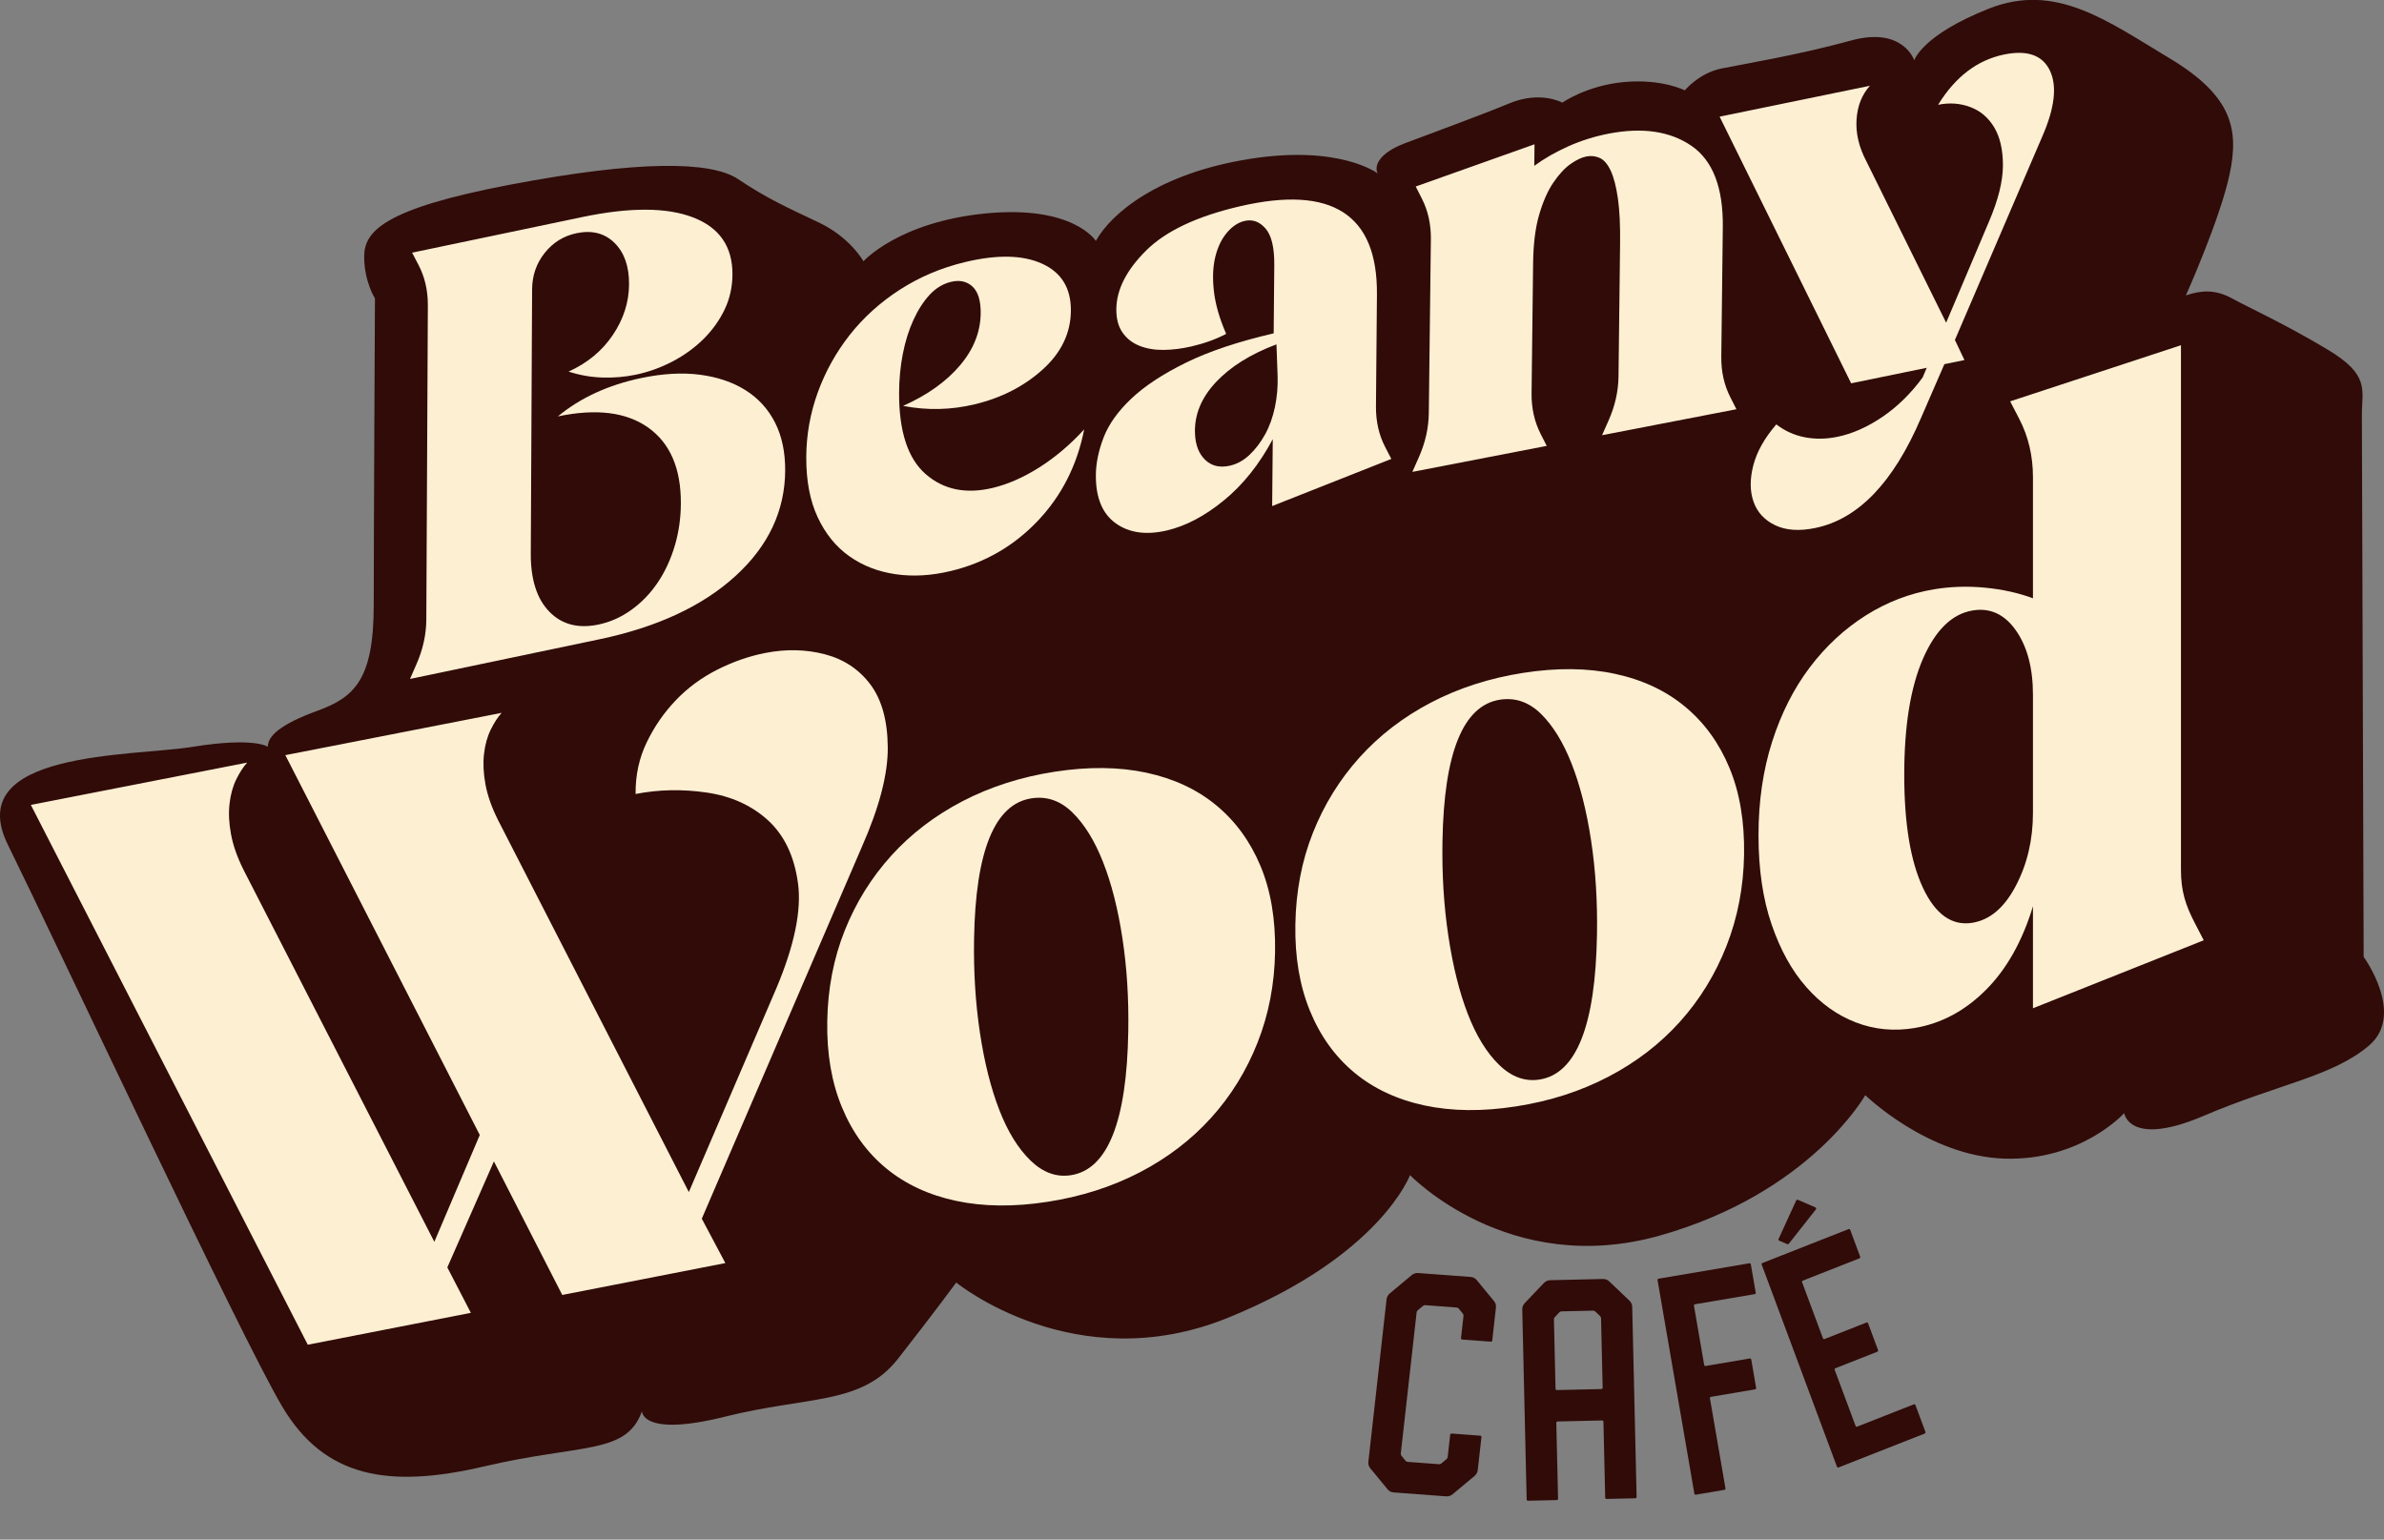 <svg width="96" height="62" viewBox="0 0 96 62" fill="none" xmlns="http://www.w3.org/2000/svg">
<rect x="0" y="0" width="96" height="62" fill="#808080" stroke="none"/>
<g clip-path="url(#clip0_42_409)">
<path d="M60.035 54.029L58.877 53.943C58.849 53.941 58.829 53.916 58.832 53.889L58.933 52.991C58.937 52.957 58.927 52.924 58.906 52.899L58.74 52.697C58.719 52.672 58.689 52.656 58.655 52.654L57.393 52.559C57.36 52.557 57.326 52.568 57.3 52.59L57.092 52.763C57.066 52.785 57.049 52.816 57.045 52.85L56.408 58.533C56.404 58.567 56.414 58.6 56.435 58.625L56.601 58.827C56.622 58.852 56.653 58.868 56.686 58.87L57.948 58.964C57.982 58.967 58.015 58.956 58.041 58.934L58.249 58.76C58.276 58.738 58.292 58.707 58.296 58.674L58.397 57.776C58.4 57.748 58.425 57.727 58.453 57.729L59.611 57.815C59.639 57.818 59.658 57.842 59.656 57.87L59.507 59.196C59.496 59.29 59.449 59.377 59.376 59.439L58.495 60.173C58.422 60.235 58.328 60.265 58.234 60.258L56.117 60.1C56.023 60.093 55.938 60.05 55.879 59.978L55.177 59.126C55.118 59.054 55.091 58.962 55.102 58.868L55.834 52.328C55.845 52.234 55.892 52.147 55.966 52.085L56.846 51.35C56.919 51.289 57.013 51.258 57.107 51.265L59.224 51.423C59.318 51.43 59.403 51.474 59.462 51.545L60.164 52.398C60.223 52.469 60.25 52.562 60.239 52.656L60.091 53.982C60.088 54.01 60.063 54.031 60.035 54.029Z" fill="#300B08"/>
<path d="M64.803 51.603L65.618 52.38C65.686 52.445 65.725 52.534 65.727 52.628L65.904 60.284C65.905 60.312 65.882 60.335 65.855 60.336L64.691 60.362C64.663 60.363 64.639 60.341 64.639 60.313L64.568 57.251C64.567 57.223 64.544 57.201 64.516 57.202L62.72 57.243C62.692 57.244 62.669 57.267 62.67 57.295L62.741 60.357C62.742 60.385 62.719 60.408 62.692 60.408L61.528 60.435C61.5 60.436 61.476 60.414 61.476 60.386L61.299 52.73C61.297 52.636 61.332 52.545 61.397 52.477L62.174 51.663C62.239 51.595 62.328 51.556 62.422 51.554L64.55 51.505C64.644 51.502 64.735 51.538 64.803 51.603ZM62.69 55.978L64.487 55.937C64.515 55.936 64.537 55.913 64.537 55.885L64.472 53.087C64.471 53.053 64.457 53.022 64.433 52.998L64.24 52.815C64.216 52.792 64.184 52.779 64.15 52.78L62.881 52.809C62.848 52.81 62.816 52.824 62.792 52.848L62.609 53.041C62.586 53.065 62.573 53.097 62.574 53.131L62.639 55.929C62.639 55.957 62.663 55.979 62.69 55.978Z" fill="#300B08"/>
<path d="M70.659 52.115L68.254 52.523C68.227 52.528 68.208 52.553 68.213 52.58L68.625 54.968C68.629 54.995 68.655 55.013 68.683 55.008L70.462 54.706C70.489 54.702 70.515 54.72 70.52 54.747L70.717 55.892C70.721 55.919 70.703 55.944 70.676 55.949L68.897 56.251C68.869 56.255 68.851 56.281 68.856 56.308L69.482 59.938C69.486 59.965 69.468 59.991 69.441 59.996L68.287 60.192C68.26 60.196 68.234 60.178 68.23 60.151L66.747 51.55C66.742 51.523 66.76 51.498 66.788 51.493L70.446 50.872C70.473 50.868 70.498 50.886 70.503 50.913L70.701 52.057C70.705 52.084 70.687 52.11 70.659 52.115Z" fill="#300B08"/>
<path d="M72.567 51.635L73.408 53.895C73.418 53.92 73.446 53.933 73.472 53.923L75.16 53.258C75.186 53.248 75.214 53.26 75.224 53.286L75.627 54.37C75.637 54.395 75.623 54.424 75.598 54.434L73.909 55.099C73.884 55.109 73.871 55.138 73.88 55.163L74.722 57.423C74.731 57.449 74.759 57.461 74.785 57.451L77.067 56.553C77.094 56.543 77.122 56.555 77.131 56.581L77.535 57.665C77.544 57.69 77.531 57.719 77.506 57.729L74.035 59.094C74.01 59.105 73.981 59.092 73.972 59.066L70.941 50.926C70.931 50.901 70.944 50.872 70.97 50.862L74.44 49.496C74.466 49.486 74.494 49.499 74.504 49.524L74.907 50.608C74.917 50.634 74.903 50.662 74.878 50.673L72.595 51.571C72.57 51.581 72.557 51.609 72.567 51.635ZM71.645 49.961C71.619 49.95 71.607 49.919 71.62 49.893L72.331 48.342C72.343 48.316 72.373 48.304 72.398 48.316L73.105 48.623C73.136 48.637 73.144 48.675 73.124 48.702L72.032 50.085C72.016 50.104 71.991 50.11 71.97 50.101L71.645 49.961Z" fill="#300B08"/>
<path d="M88.022 11.896C88.022 11.896 89.396 8.834 89.781 7.026C90.167 5.218 89.902 3.868 87.37 2.35C84.839 0.831 82.778 -0.718 80.085 0.349C77.39 1.416 77.083 2.428 77.083 2.428C77.083 2.428 76.631 1.054 74.534 1.633C72.437 2.211 70.207 2.579 69.315 2.76C68.423 2.94 67.844 3.639 67.844 3.639C67.844 3.639 66.94 3.169 65.421 3.302C63.903 3.434 62.914 4.134 62.914 4.134C62.914 4.134 62.041 3.639 60.775 4.164C59.509 4.688 57.557 5.393 56.562 5.773C55.568 6.152 55.315 6.659 55.477 6.984C55.477 6.984 53.959 5.821 50.319 6.4C46.678 6.978 44.759 8.569 44.128 9.702C44.128 9.702 43.231 8.256 39.712 8.593C36.192 8.931 34.77 10.522 34.77 10.522C34.77 10.522 34.24 9.558 32.962 8.955C31.684 8.352 30.84 7.966 29.732 7.219C28.623 6.472 25.682 6.46 20.547 7.436C15.412 8.412 14.665 9.332 14.665 10.337C14.665 11.341 15.099 12.016 15.099 12.016C15.099 12.016 15.05 21.322 15.05 24.359C15.05 27.396 14.255 28.084 12.773 28.626C11.29 29.168 10.784 29.638 10.784 30.072C10.784 30.072 10.241 29.675 7.782 30.072C5.323 30.47 -1.559 30.217 0.321 34.026C2.202 37.835 9.675 53.793 11.362 56.638C13.05 59.483 15.605 59.965 19.51 59.049C23.416 58.133 25.224 58.59 25.85 56.831C25.85 56.831 25.826 57.891 29.201 57.048C32.576 56.204 34.697 56.59 36.168 54.709C37.639 52.829 38.506 51.648 38.506 51.648C38.506 51.648 43.291 55.565 49.439 53.07C55.586 50.575 56.779 47.321 56.779 47.321C56.779 47.321 60.757 51.471 66.832 49.758C72.906 48.044 75.112 44.102 75.112 44.102C75.112 44.102 77.632 46.561 80.718 46.658C83.802 46.754 85.539 44.826 85.539 44.826C85.539 44.826 85.736 46.218 88.741 44.934C91.746 43.651 93.928 43.355 95.399 42.102C96.869 40.848 95.181 38.534 95.181 38.534C95.181 38.534 95.109 17.778 95.109 16.729C95.109 15.681 95.447 15.102 93.71 14.066C91.975 13.029 90.655 12.438 89.866 12.01C89.206 11.653 88.652 11.684 88.022 11.896Z" fill="#300B08"/>
<path d="M23.441 8.742C25.357 8.341 26.847 8.345 27.909 8.755C28.972 9.164 29.501 9.931 29.495 11.055C29.492 11.557 29.388 12.025 29.182 12.459C28.975 12.893 28.693 13.289 28.337 13.644C27.98 13.999 27.564 14.302 27.09 14.552C26.616 14.801 26.12 14.98 25.604 15.088C25.173 15.179 24.726 15.217 24.264 15.203C23.801 15.19 23.345 15.11 22.894 14.964C23.648 14.625 24.242 14.135 24.676 13.492C25.109 12.851 25.328 12.168 25.331 11.445C25.335 10.723 25.138 10.167 24.742 9.778C24.346 9.39 23.836 9.261 23.212 9.392C22.695 9.5 22.269 9.765 21.934 10.186C21.598 10.607 21.429 11.099 21.427 11.661L21.374 22.291C21.369 23.336 21.618 24.116 22.121 24.632C22.623 25.149 23.284 25.322 24.102 25.15C24.575 25.051 25.017 24.853 25.428 24.557C25.838 24.261 26.189 23.897 26.482 23.464C26.774 23.032 27.002 22.542 27.166 21.997C27.331 21.451 27.414 20.877 27.417 20.275C27.424 18.87 26.988 17.853 26.109 17.224C25.23 16.596 24.016 16.444 22.466 16.768C23.373 16.017 24.493 15.501 25.829 15.222C26.69 15.042 27.475 14.998 28.184 15.09C28.894 15.182 29.506 15.39 30.02 15.713C30.535 16.037 30.931 16.471 31.208 17.014C31.484 17.558 31.621 18.201 31.618 18.944C31.61 20.57 30.941 21.989 29.612 23.2C28.284 24.41 26.457 25.259 24.131 25.746L16.51 27.341L16.771 26.745C17.032 26.149 17.164 25.55 17.167 24.948L17.229 12.299C17.232 11.697 17.106 11.151 16.85 10.664L16.595 10.175L23.441 8.742Z" fill="#FDEFD2"/>
<path d="M38.296 11.35C37.971 11.428 37.683 11.603 37.434 11.872C37.185 12.143 36.967 12.48 36.782 12.885C36.597 13.29 36.455 13.744 36.356 14.248C36.258 14.751 36.207 15.274 36.205 15.815C36.2 17.376 36.558 18.47 37.28 19.096C38.002 19.723 38.904 19.906 39.987 19.645C40.592 19.499 41.215 19.225 41.854 18.821C42.492 18.417 43.094 17.907 43.659 17.291C43.373 18.74 42.747 19.971 41.782 20.983C40.816 21.996 39.652 22.666 38.289 22.994C37.51 23.182 36.769 23.226 36.067 23.124C35.365 23.023 34.744 22.783 34.205 22.402C33.666 22.022 33.24 21.499 32.929 20.834C32.617 20.169 32.464 19.366 32.467 18.424C32.469 17.523 32.624 16.652 32.929 15.807C33.235 14.964 33.665 14.19 34.218 13.487C34.772 12.784 35.444 12.177 36.235 11.666C37.026 11.156 37.897 10.786 38.849 10.557C40.148 10.244 41.185 10.265 41.962 10.618C42.739 10.97 43.126 11.598 43.123 12.499C43.12 13.4 42.745 14.191 41.997 14.871C41.248 15.551 40.333 16.021 39.252 16.281C38.299 16.511 37.337 16.532 36.365 16.346C37.34 15.912 38.103 15.368 38.657 14.714C39.211 14.061 39.489 13.354 39.491 12.593C39.492 12.092 39.38 11.74 39.154 11.534C38.928 11.328 38.641 11.267 38.296 11.35Z" fill="#FDEFD2"/>
<path d="M51.313 10.672C51.319 9.967 51.201 9.476 50.959 9.2C50.717 8.924 50.437 8.823 50.117 8.898C49.862 8.957 49.626 9.112 49.412 9.363C49.197 9.614 49.04 9.937 48.941 10.332C48.842 10.728 48.822 11.19 48.881 11.719C48.94 12.248 49.105 12.824 49.376 13.445C48.97 13.66 48.501 13.829 47.969 13.953C47.585 14.041 47.212 14.088 46.851 14.091C46.49 14.095 46.167 14.038 45.88 13.924C45.594 13.809 45.367 13.63 45.2 13.387C45.031 13.145 44.95 12.832 44.953 12.449C44.96 11.663 45.36 10.876 46.153 10.088C46.946 9.301 48.206 8.707 49.931 8.307C53.637 7.448 55.475 8.631 55.447 11.856L55.408 16.362C55.403 16.966 55.525 17.511 55.776 17.996L56.027 18.481L51.228 20.379L51.252 17.687C50.711 18.698 50.056 19.519 49.285 20.15C48.515 20.782 47.745 21.186 46.979 21.364C46.148 21.556 45.464 21.459 44.925 21.071C44.386 20.682 44.121 20.035 44.129 19.128C44.133 18.644 44.239 18.137 44.445 17.606C44.652 17.075 45.023 16.557 45.559 16.05C46.094 15.544 46.827 15.062 47.755 14.605C48.684 14.149 49.862 13.755 51.289 13.424L51.313 10.672ZM51.401 13.867C50.357 14.26 49.543 14.769 48.958 15.395C48.373 16.021 48.093 16.707 48.12 17.451C48.137 17.914 48.273 18.269 48.53 18.517C48.786 18.764 49.115 18.844 49.518 18.755C49.807 18.691 50.072 18.546 50.312 18.321C50.551 18.096 50.761 17.821 50.941 17.497C51.12 17.174 51.253 16.805 51.34 16.39C51.426 15.976 51.462 15.557 51.447 15.134L51.401 13.867Z" fill="#FDEFD2"/>
<path d="M56.873 19.003L57.134 18.415C57.395 17.827 57.529 17.234 57.536 16.635L57.619 9.632C57.626 9.034 57.506 8.49 57.258 8.001L57.009 7.511L61.793 5.81L61.783 6.678C62.188 6.381 62.647 6.118 63.158 5.89C63.668 5.662 64.21 5.492 64.783 5.381C66.141 5.119 67.25 5.283 68.112 5.872C68.973 6.463 69.394 7.556 69.375 9.151L69.314 14.359C69.306 14.957 69.427 15.501 69.675 15.991L69.923 16.48L64.512 17.526L64.773 16.938C65.034 16.35 65.168 15.757 65.175 15.159L65.238 9.832C65.248 9.074 65.218 8.458 65.149 7.983C65.08 7.508 64.984 7.139 64.861 6.874C64.737 6.61 64.59 6.439 64.422 6.362C64.253 6.285 64.074 6.265 63.883 6.301C63.692 6.338 63.479 6.439 63.244 6.604C63.009 6.769 62.779 7.018 62.553 7.35C62.326 7.682 62.136 8.113 61.982 8.64C61.827 9.167 61.745 9.82 61.736 10.598L61.674 15.835C61.667 16.433 61.788 16.978 62.036 17.467L62.284 17.956L56.873 19.003Z" fill="#FDEFD2"/>
<path d="M78.044 4.22C78.738 3.092 79.624 2.417 80.703 2.195C81.63 2.005 82.244 2.219 82.544 2.837C82.843 3.456 82.744 4.339 82.244 5.486L78.721 13.691L79.106 14.499L78.297 14.665L77.352 16.84C76.242 19.433 74.825 20.907 73.099 21.262C72.453 21.395 71.913 21.358 71.483 21.151C71.052 20.944 70.762 20.629 70.613 20.206C70.463 19.783 70.46 19.296 70.602 18.745C70.744 18.193 71.054 17.642 71.529 17.09C71.873 17.355 72.256 17.527 72.676 17.609C73.096 17.69 73.532 17.684 73.986 17.591C74.589 17.467 75.195 17.2 75.799 16.79C76.404 16.379 76.946 15.849 77.422 15.2L77.586 14.811L74.543 15.436L69.246 4.698L75.298 3.454C74.973 3.816 74.794 4.272 74.76 4.822C74.725 5.371 74.858 5.93 75.158 6.499L78.368 12.995L80.097 8.914C80.466 8.05 80.652 7.302 80.655 6.67C80.656 6.039 80.54 5.526 80.305 5.131C80.069 4.736 79.746 4.462 79.337 4.31C78.928 4.157 78.497 4.127 78.044 4.22Z" fill="#FDEFD2"/>
<path d="M9.953 30.71C9.798 30.881 9.653 31.104 9.515 31.384C9.377 31.662 9.287 31.988 9.244 32.36C9.2 32.732 9.219 33.141 9.301 33.587C9.382 34.032 9.549 34.51 9.803 35.02L17.49 50.008L19.32 45.706L11.49 30.41L20.2 28.707C20.046 28.877 19.9 29.101 19.763 29.38C19.625 29.659 19.535 29.984 19.491 30.356C19.448 30.728 19.466 31.137 19.548 31.583C19.63 32.029 19.797 32.507 20.051 33.016L27.738 48.005L31.26 39.804C31.992 38.067 32.283 36.653 32.133 35.563C31.984 34.474 31.58 33.63 30.922 33.03C30.264 32.432 29.444 32.061 28.463 31.917C27.482 31.773 26.526 31.792 25.594 31.974C25.587 31.22 25.736 30.527 26.043 29.893C26.348 29.261 26.739 28.694 27.218 28.195C27.695 27.696 28.252 27.287 28.887 26.966C29.521 26.647 30.165 26.422 30.817 26.295C31.656 26.131 32.457 26.149 33.221 26.349C33.984 26.55 34.594 26.956 35.051 27.565C35.507 28.176 35.74 29.018 35.749 30.093C35.759 31.169 35.412 32.503 34.71 34.094L28.26 49.077L29.209 50.864L22.641 52.148L19.889 46.77L18.013 51.039L18.961 52.868L12.394 54.152L1.242 32.414L9.953 30.71Z" fill="#FDEFD2"/>
<path d="M33.312 41.135C33.334 39.812 33.569 38.588 34.019 37.465C34.468 36.342 35.092 35.339 35.89 34.457C36.689 33.575 37.647 32.844 38.763 32.263C39.88 31.683 41.116 31.287 42.472 31.077C43.829 30.867 45.058 30.881 46.161 31.116C47.264 31.353 48.203 31.79 48.976 32.429C49.749 33.067 50.343 33.881 50.757 34.87C51.171 35.86 51.367 37.016 51.345 38.34C51.323 39.636 51.088 40.852 50.639 41.989C50.189 43.126 49.565 44.135 48.767 45.017C47.968 45.9 47.01 46.632 45.894 47.212C44.777 47.791 43.541 48.187 42.185 48.397C40.828 48.607 39.599 48.594 38.496 48.358C37.393 48.122 36.455 47.684 35.681 47.046C34.908 46.407 34.314 45.587 33.901 44.583C33.486 43.58 33.291 42.43 33.312 41.135ZM39.224 37.817C39.202 39.141 39.281 40.399 39.461 41.593C39.641 42.787 39.901 43.822 40.24 44.696C40.578 45.57 40.998 46.25 41.497 46.734C41.997 47.219 42.539 47.416 43.125 47.325C44.605 47.095 45.374 45.164 45.434 41.531C45.457 40.208 45.378 38.956 45.197 37.776C45.017 36.596 44.757 35.576 44.418 34.715C44.079 33.855 43.667 33.188 43.183 32.716C42.699 32.243 42.149 32.054 41.532 32.15C40.053 32.379 39.283 34.268 39.224 37.817Z" fill="#FDEFD2"/>
<path d="M52.162 37.234C52.184 35.9 52.419 34.667 52.87 33.534C53.319 32.403 53.945 31.392 54.745 30.503C55.546 29.614 56.505 28.877 57.624 28.291C58.743 27.707 59.981 27.308 61.34 27.096C62.7 26.884 63.931 26.898 65.037 27.136C66.142 27.374 67.082 27.815 67.857 28.459C68.632 29.102 69.226 29.922 69.641 30.919C70.056 31.917 70.253 33.083 70.231 34.417C70.209 35.723 69.973 36.948 69.523 38.094C69.072 39.241 68.447 40.258 67.647 41.147C66.847 42.037 65.888 42.775 64.769 43.359C63.65 43.944 62.411 44.343 61.052 44.554C59.693 44.766 58.461 44.752 57.356 44.515C56.251 44.277 55.31 43.836 54.535 43.192C53.761 42.548 53.166 41.722 52.751 40.71C52.336 39.699 52.14 38.54 52.162 37.234ZM58.086 33.889C58.064 35.224 58.142 36.492 58.324 37.696C58.504 38.899 58.763 39.942 59.103 40.824C59.443 41.705 59.863 42.39 60.363 42.878C60.864 43.367 61.407 43.565 61.994 43.473C63.477 43.242 64.248 41.295 64.308 37.633C64.331 36.3 64.251 35.038 64.071 33.848C63.89 32.659 63.63 31.631 63.29 30.763C62.95 29.896 62.537 29.224 62.053 28.748C61.567 28.271 61.016 28.081 60.398 28.177C58.916 28.409 58.145 30.313 58.086 33.889Z" fill="#FDEFD2"/>
<path d="M81.864 36.496C81.435 37.909 80.801 39.034 79.961 39.872C79.119 40.712 78.164 41.22 77.094 41.399C76.269 41.536 75.481 41.461 74.733 41.173C73.983 40.885 73.319 40.411 72.739 39.752C72.157 39.094 71.691 38.252 71.34 37.227C70.988 36.202 70.812 35.005 70.812 33.636C70.812 32.268 70.996 31.011 71.362 29.866C71.729 28.722 72.234 27.725 72.876 26.876C73.518 26.028 74.266 25.333 75.122 24.79C75.978 24.248 76.895 23.896 77.874 23.732C78.546 23.62 79.234 23.598 79.937 23.666C80.64 23.734 81.282 23.876 81.864 24.093V19.217C81.864 18.361 81.68 17.579 81.313 16.871L80.946 16.162L87.824 13.902V35.026C87.824 35.882 88.007 36.448 88.374 37.156L88.741 37.865L81.864 40.603V36.496ZM81.864 27.985C81.864 26.902 81.634 26.035 81.175 25.384C80.717 24.733 80.136 24.467 79.433 24.584C78.608 24.722 77.943 25.367 77.438 26.521C76.934 27.674 76.681 29.235 76.681 31.203C76.681 33.17 76.934 34.689 77.438 35.76C77.943 36.83 78.608 37.297 79.433 37.159C80.136 37.041 80.717 36.546 81.175 35.67C81.634 34.796 81.864 33.817 81.864 32.733V27.985Z" fill="#FDEFD2"/>
</g>
<defs>
<clipPath id="clip0_42_409">
<rect width="96" height="61.029" fill="white" transform="translate(0 -0.004)"/>
</clipPath>
</defs>
</svg>

